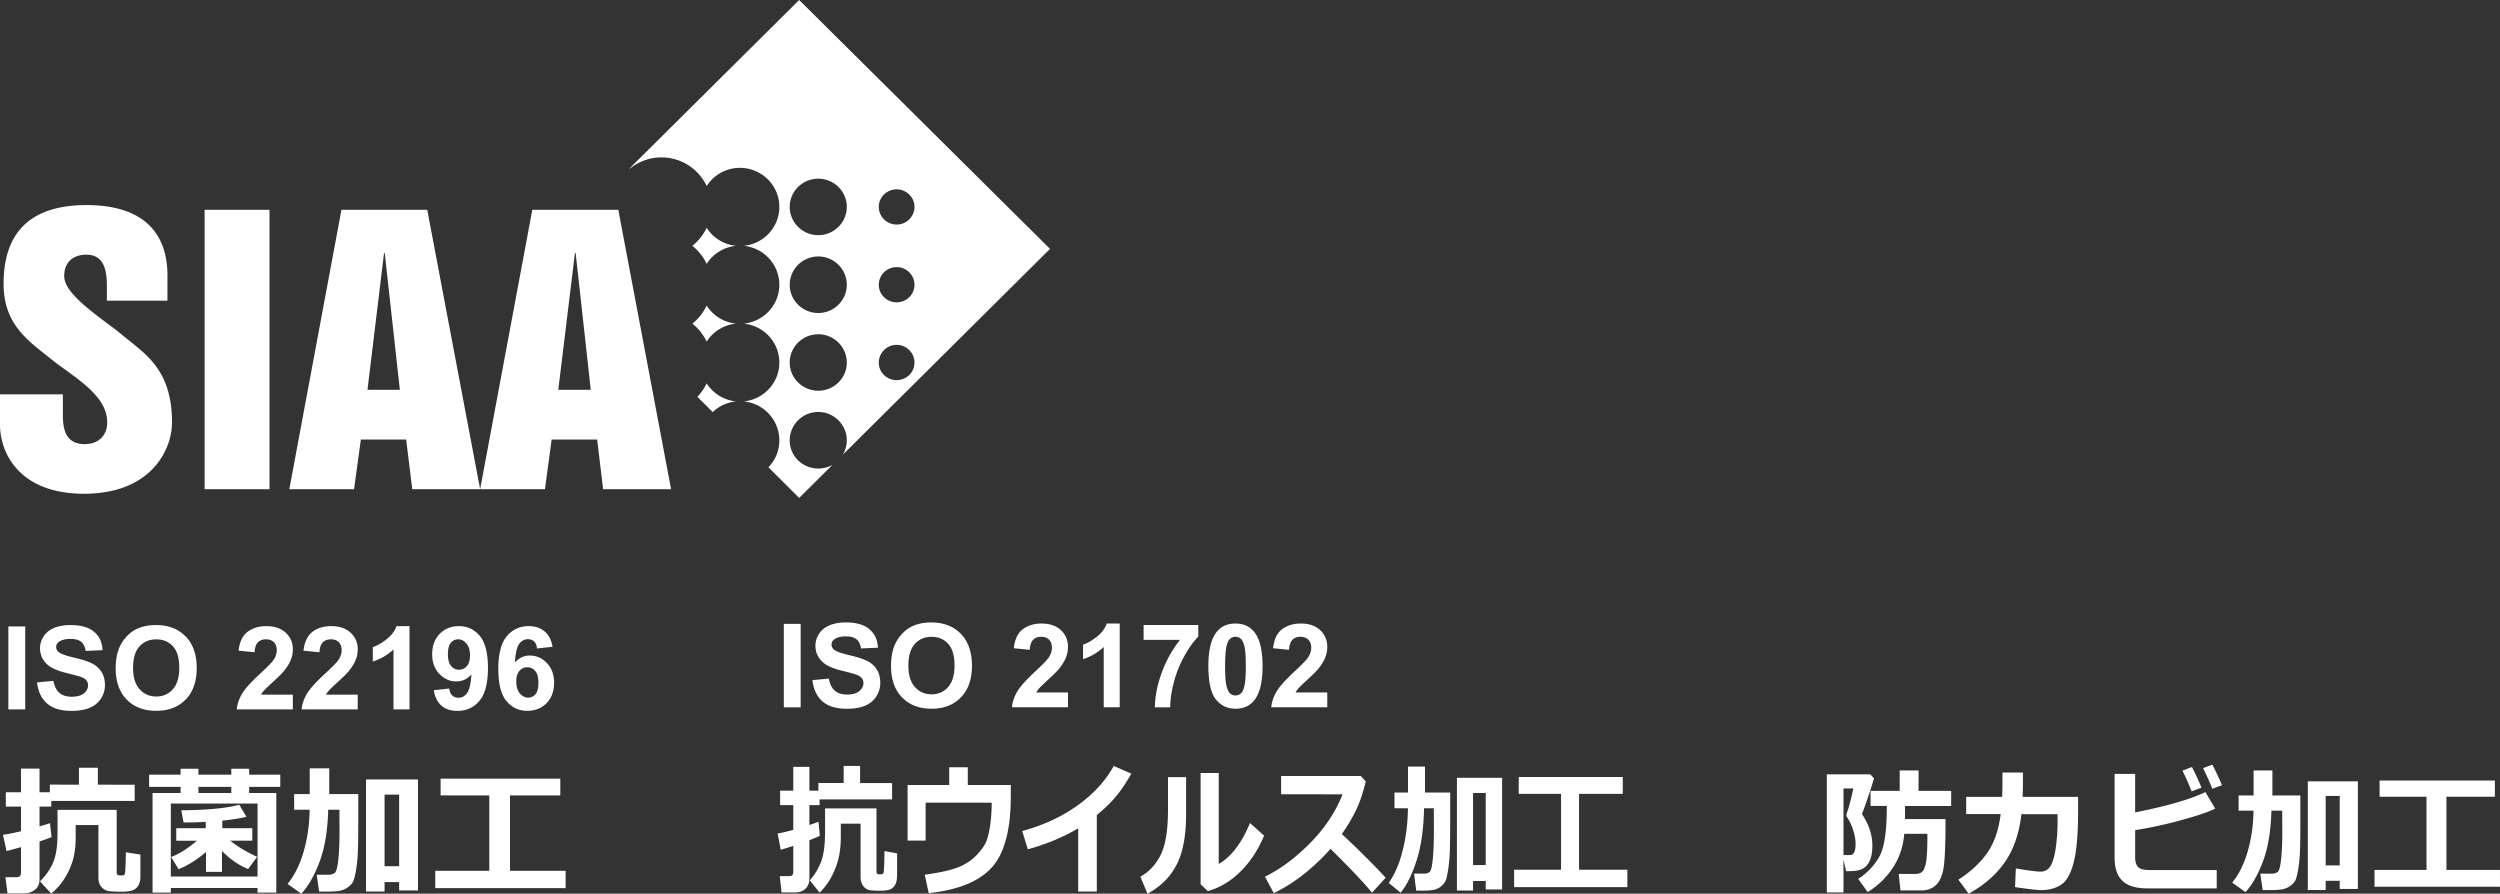<svg xmlns="http://www.w3.org/2000/svg" width="366.973" height="131.185" viewBox="0 0 366.973 131.185"><rect x="0" y="0" width="366.973" height="131.185" fill="#333333" stroke="none"/><g fill="#fff" data-name="レイヤー_1"><path d="M275.08 114.245c-.112.433-.387 1.31-.828 2.632-.44 1.322-.756 2.19-.947 2.604 1.026 1.512 1.538 3.06 1.538 4.644 0 .67-.069 1.252-.21 1.745-.143.493-.357.894-.646 1.203-.29.31-.631.522-1.027.636-.395.115-.995.173-1.805.173h-.166l-.386-1.706v4.833h-2.445v-17.347h6.38l.542.583m-4.477 11.27h.396c.492 0 .773-.014.842-.044l.242-.207c.091-.108.164-.279.217-.514.052-.233.079-.523.079-.871 0-.652-.124-1.345-.37-2.081s-.534-1.342-.864-1.815a.658.658 0 01-.118-.374l.08-.335c.197-.421.513-1.598.947-3.532h-1.451v9.773zm9.034-7.208v1.923h5.946c0 3.61-.096 5.999-.287 7.168-.19 1.171-.566 2.014-1.129 2.53-.561.516-1.261.774-2.095.774h-3.106l-.248-2.416h2.327c.388 0 .7-.062.934-.186.233-.126.42-.388.561-.79.143-.402.24-.97.297-1.707.056-.736.084-1.6.084-2.592v-.621h-3.393c-.158 1.892-.725 3.566-1.7 5.019a11.897 11.897 0 01-3.673 3.54l-1.391-1.942a9.196 9.196 0 003.056-3.176c.762-1.308 1.144-3.747 1.144-7.317v-.207h-2.387v-2.219h4.28V113.1h2.772l-.01 2.988h4.792v2.22h-6.774zm17.315-4.911c0 1.512-.018 2.705-.05 3.58h8.136v2.387c0 3.07-.208 5.447-.621 7.134-.416 1.686-1.025 2.8-1.83 3.342-.805.543-1.779.814-2.923.814-.638 0-1.93-.145-3.876-.435l.118-2.74c1.848.308 3.031.463 3.55.463h.108c.638 0 1.125-.289 1.46-.868s.586-1.481.755-2.71c.168-1.231.251-2.463.251-3.7v-1.143l-5.306-.01c-.322 2.807-1.123 5.141-2.404 7.002-1.283 1.86-3.062 3.418-5.337 4.673l-1.518-2.06c1.71-1.08 3.099-2.352 4.166-3.822 1.069-1.468 1.751-3.403 2.047-5.803h-5.06v-2.524h5.277c.033-.742.049-1.936.049-3.58h3.008m28.439 17.01h-10.177c-1.683 0-2.906-.371-3.669-1.114-.762-.743-1.144-1.873-1.144-3.393v-12.295h3.018v5.65c4.714-.94 8.152-1.937 10.315-2.988l1.439 2.426c-.947.48-2.603 1.043-4.97 1.69a61.727 61.727 0 01-6.784 1.476v3.983c0 .637.14 1.11.419 1.414.28.307.873.46 1.78.46h9.773v2.691m-2.24-14.792l-1.438.553c-.54-1.334-.99-2.346-1.352-3.037l1.39-.543a32.76 32.76 0 011.4 3.027zm3.009-.354l-1.41.522a39.84 39.84 0 00-1.362-3.027l1.362-.512c.485.933.955 1.94 1.41 3.017zm7.257 3.737c-.08 2.979-.489 5.453-1.228 7.426-.74 1.971-1.6 3.48-2.58 4.526l-1.942-1.391c.973-1.189 1.73-2.712 2.268-4.57.54-1.857.826-3.854.859-5.991h-2.19v-2.228h2.2V113.1h2.76v3.669h4.103v3.136c0 2.268-.018 3.918-.054 4.95a20.48 20.48 0 01-.277 2.815c-.147.844-.296 1.39-.443 1.637a2.533 2.533 0 01-.65.696 3.04 3.04 0 01-1.013.488c-.387.108-1.064.162-2.03.162a61.1 61.1 0 01-1.065-.01l-.346-2.396h1.696c.349 0 .634-.089.859-.267.223-.176.39-.812.503-1.903.11-1.09.168-2.39.168-3.894l-.012-3.186h-1.586m10.028 10.295h-2.061v1.35h-2.624v-15.954h7.348v15.797h-2.663v-1.193zm-2.061-12.454v10.196h2.061v-10.196h-2.061zm25.589 13.322h-18.42v-2.466h7.633v-10.738H349.3v-2.386h16.922v2.386h-7.11v10.738h7.86v2.466M115.055 91.577h2.473v12.247h-2.473zm4.202 8.263l2.406-.235c.145.808.438 1.401.881 1.78s1.04.569 1.793.569c.795 0 1.396-.169 1.8-.507.403-.336.606-.73.606-1.181 0-.29-.085-.536-.255-.739-.17-.204-.467-.38-.89-.531-.29-.1-.95-.278-1.98-.534-1.326-.329-2.255-.734-2.79-1.212-.753-.674-1.129-1.496-1.129-2.465 0-.624.178-1.207.531-1.75.354-.543.863-.956 1.53-1.24.665-.284 1.468-.427 2.41-.427 1.537 0 2.694.338 3.47 1.011.777.675 1.185 1.574 1.225 2.699l-2.474.108c-.106-.629-.332-1.081-.68-1.357-.348-.275-.87-.413-1.567-.413-.718 0-1.28.147-1.687.442a.895.895 0 00-.393.76c0 .29.122.537.368.744.312.261 1.069.535 2.271.819 1.204.283 2.093.577 2.67.881a3.437 3.437 0 011.354 1.245c.325.526.489 1.177.489 1.95 0 .702-.195 1.36-.586 1.972-.39.613-.941 1.069-1.654 1.366-.713.298-1.601.446-2.665.446-1.548 0-2.737-.357-3.567-1.073-.83-.715-1.326-1.758-1.487-3.128m11.538-2.064c0-1.246.185-2.294.56-3.141a5.754 5.754 0 011.139-1.679 4.772 4.772 0 011.584-1.103c.762-.322 1.642-.484 2.639-.484 1.805 0 3.249.56 4.331 1.678 1.084 1.12 1.626 2.677 1.626 4.67 0 1.978-.538 3.525-1.613 4.64-1.075 1.119-2.511 1.676-4.311 1.676-1.82 0-3.269-.554-4.344-1.667-1.074-1.11-1.611-2.64-1.611-4.59m2.547-.083c0 1.387.32 2.438.96 3.154.641.715 1.454 1.073 2.44 1.073s1.795-.354 2.427-1.065c.632-.71.948-1.775.948-3.196 0-1.403-.307-2.45-.922-3.14-.617-.69-1.434-1.037-2.452-1.037-1.02 0-1.842.35-2.465 1.049-.624.699-.936 1.753-.936 3.162m23.425 3.951v2.18h-8.229a5.66 5.66 0 01.803-2.343c.445-.738 1.325-1.716 2.64-2.936 1.058-.986 1.707-1.655 1.947-2.005.32-.484.484-.964.484-1.438 0-.523-.141-.925-.421-1.206-.282-.281-.67-.422-1.167-.422-.49 0-.88.148-1.17.443s-.457.784-.501 1.47l-2.339-.234c.14-1.293.576-2.22 1.312-2.782.734-.562 1.654-.843 2.756-.843 1.209 0 2.158.325 2.85.976.69.653 1.035 1.463 1.035 2.432a4.25 4.25 0 01-.296 1.575c-.198.498-.511 1.02-.94 1.566-.284.362-.797.882-1.537 1.562-.741.68-1.21 1.13-1.408 1.353a4.04 4.04 0 00-.48.652h4.661zm7.593 2.18h-2.346v-8.847a8.105 8.105 0 01-3.033 1.78v-2.13c.613-.201 1.279-.581 1.998-1.141.718-.56 1.21-1.213 1.478-1.959h1.904v12.297zm3.51-9.899v-2.18h8.028v1.704c-.662.65-1.336 1.587-2.022 2.807a16.374 16.374 0 00-1.566 3.89c-.36 1.371-.536 2.598-.53 3.679h-2.264c.04-1.693.388-3.42 1.048-5.18.66-1.76 1.542-3.333 2.644-4.72h-5.338zm13.483-2.397c1.186 0 2.114.422 2.782 1.27.797 1.001 1.196 2.663 1.196 4.987 0 2.317-.401 3.982-1.203 4.995-.663.836-1.589 1.253-2.775 1.253-1.19 0-2.152-.457-2.882-1.373-.73-.917-1.095-2.55-1.095-4.901 0-2.305.402-3.965 1.204-4.978.663-.836 1.587-1.253 2.773-1.253m0 1.946c-.283 0-.537.09-.759.271-.223.181-.396.506-.519.974-.162.607-.242 1.629-.242 3.066 0 1.437.073 2.424.217 2.961.145.538.328.895.548 1.074.22.177.472.267.755.267.284 0 .539-.09.76-.271.224-.181.396-.507.518-.975.162-.6.243-1.62.243-3.056 0-1.437-.072-2.425-.217-2.962-.145-.537-.327-.897-.547-1.078a1.153 1.153 0 00-.757-.271m13.477 8.17v2.18h-8.23a5.66 5.66 0 01.803-2.343c.444-.738 1.325-1.716 2.64-2.936 1.057-.986 1.707-1.655 1.945-2.005.323-.484.485-.964.485-1.438 0-.523-.14-.925-.422-1.206-.28-.281-.67-.422-1.165-.422-.49 0-.88.148-1.17.443-.29.296-.457.784-.501 1.47l-2.34-.234c.14-1.293.576-2.22 1.312-2.782.735-.562 1.655-.843 2.757-.843 1.209 0 2.158.325 2.849.976.69.653 1.036 1.463 1.036 2.432a4.25 4.25 0 01-.296 1.575c-.199.498-.512 1.02-.94 1.566-.284.362-.797.882-1.539 1.562-.74.68-1.208 1.13-1.407 1.353a4.1 4.1 0 00-.48.652h4.662zm-63.879 15.7h-10.643v.84h-1.496v2.915a28.15 28.15 0 001.335-.471l.196 2.055c-.368.178-.878.394-1.531.646v5.616c0 .655-.195 1.16-.587 1.518-.391.359-.887.538-1.486.538h-2.012l-.266-2.394h1.379c.403 0 .604-.2.604-.603v-3.836c-.729.239-1.343.429-1.842.572l-.453-2.393c.504-.075 1.27-.252 2.295-.532v-3.631h-1.93v-2.12h1.93v-3.497h2.368v3.498h1.317v-1.135l3.712.01v-2.505h2.412v2.506l4.698.01v2.393zm.73 11.16c0 .525-.081.957-.244 1.294-.164.339-.402.58-.717.727-.314.147-.798.22-1.45.22-.676 0-1.201-.026-1.57-.077-.372-.05-.694-.247-.968-.588-.271-.34-.409-.815-.409-1.423v-7.752h-2.9v1.84c0 1.174-.103 2.215-.307 3.125a11.491 11.491 0 01-1.024 2.752 8.908 8.908 0 01-1.784 2.4l-1.442-1.802a8.811 8.811 0 001.655-2.715c.392-1.013.587-2.474.587-4.384v-3.457h7.548v9.258c0 .28.115.42.347.42h.365c.1 0 .18-.032.24-.093a.493.493 0 00.115-.276c.018-.123.04-.47.063-1.044.024-.573.035-1.241.035-2.005l1.86.338v3.243zm16.693-11.63c0 4.93-.933 8.42-2.8 10.47-1.865 2.05-4.949 3.302-9.25 3.759l-.579-2.7c2.254-.315 3.914-.69 4.98-1.125 1.064-.437 1.947-1.027 2.647-1.77.7-.744 1.17-1.415 1.41-2.015.24-.6.432-1.418.574-2.45s.214-2.106.214-3.218h-9.7v5.565h-2.643v-8.163h6.105v-2.598h2.732v2.598h6.31v1.647zM161 130.868h-2.732v-9.278c-2.213 1.302-4.678 2.329-7.396 3.079l-.819-2.68c3.134-.86 5.857-2.125 8.17-3.796 2.316-1.671 4.069-3.59 5.26-5.759l2.59 1.136c-.914 1.575-1.762 2.8-2.545 3.672a21.328 21.328 0 01-2.528 2.394v11.232zm13.108-11.498c.012 3.206-.448 5.717-1.379 7.533-.932 1.818-2.362 3.245-4.29 4.282l-1.042-2.496c1.3-.73 2.299-1.812 3-3.249.7-1.435 1.051-3.618 1.051-6.551v-4.818h2.66v5.3zm11.445 3.294c-.86 2.073-2.01 3.824-3.448 5.253-1.44 1.428-3.043 2.391-4.811 2.89l-1.059-1.003v-16.337h2.661v13.35c1.821-1.03 3.352-3.032 4.592-6.005l2.065 1.852zm17.847 6.178l-2.002 2.2c-1.05-1.317-3.08-3.461-6.088-6.434-2.634 2.924-5.41 5.09-8.33 6.495l-1.298-2.414c2.266-1.111 4.475-2.755 6.625-4.93 2.151-2.176 3.74-4.562 4.766-7.161l-9.017-.01v-2.68h11.695l.73.807c-.427 1.74-.912 3.164-1.455 4.27a26.044 26.044 0 01-2.06 3.444c2.563 2.393 4.708 4.53 6.434 6.413m5.637-10.198c-.07 3.089-.44 5.657-1.107 7.702-.669 2.047-1.444 3.612-2.328 4.695l-1.753-1.442c.877-1.233 1.56-2.815 2.047-4.74.487-1.927.745-4 .775-6.215h-1.977v-2.312h1.986v-3.806h2.492v3.806h3.702v3.253c0 2.353-.018 4.064-.05 5.135a24.368 24.368 0 01-.249 2.92c-.133.877-.266 1.443-.4 1.699a2.503 2.503 0 01-.587.72 2.562 2.562 0 01-.912.507c-.35.113-.962.17-1.834.17-.279 0-.6-.005-.96-.01l-.313-2.487h1.531c.314 0 .573-.092.775-.276.2-.185.351-.843.454-1.975.1-1.131.151-2.479.151-4.04l-.009-3.304h-1.434zm9.052 10.68h-1.86v1.401h-2.367v-16.552h6.63v16.388h-2.403v-1.238zm-1.86-2.344h1.86v-10.577h-1.86v10.577zm22.652 3.243h-16.624v-2.558h6.888v-11.139h-6.212v-2.475h15.273v2.475h-6.418v11.14h7.093v2.557zM1.227 104.133V91.96h2.476v12.173H1.227zm4.207-3.961l2.408-.232c.146.802.44 1.392.883 1.768.443.376 1.041.565 1.795.565.796 0 1.397-.168 1.8-.502.406-.335.608-.727.608-1.176a1.11 1.11 0 00-.255-.735c-.17-.202-.467-.377-.892-.527-.289-.1-.95-.276-1.981-.532-1.327-.326-2.259-.728-2.794-1.203-.752-.67-1.128-1.487-1.128-2.45 0-.62.177-1.2.53-1.739.355-.54.864-.951 1.53-1.234.667-.282 1.471-.423 2.414-.423 1.54 0 2.697.335 3.475 1.005.778.67 1.186 1.563 1.224 2.682l-2.475.108c-.105-.626-.333-1.075-.68-1.35-.35-.274-.872-.41-1.569-.41-.72 0-1.283.146-1.69.44a.887.887 0 00-.393.755c0 .288.123.534.368.739.313.26 1.07.531 2.276.814 1.204.282 2.094.574 2.672.876a3.436 3.436 0 011.354 1.238c.326.522.49 1.169.49 1.938 0 .697-.196 1.351-.587 1.96-.389.61-.942 1.061-1.655 1.357-.714.297-1.603.445-2.668.445-1.55 0-2.74-.356-3.57-1.068-.832-.71-1.328-1.747-1.49-3.109zm11.55-2.051c0-1.24.187-2.28.56-3.122.278-.62.66-1.177 1.141-1.67s1.01-.858 1.585-1.096c.764-.32 1.645-.48 2.643-.48 1.807 0 3.252.555 4.336 1.668 1.085 1.113 1.627 2.66 1.627 4.642 0 1.965-.538 3.503-1.614 4.612-1.076 1.111-2.515 1.665-4.315 1.665-1.824 0-3.273-.551-4.35-1.657-1.076-1.104-1.613-2.625-1.613-4.562zm2.55-.083c0 1.379.32 2.423.962 3.135.64.71 1.455 1.067 2.442 1.067.987 0 1.796-.354 2.43-1.06.632-.705.948-1.763.948-3.176 0-1.395-.308-2.435-.923-3.122-.617-.686-1.435-1.03-2.455-1.03s-1.843.349-2.468 1.042c-.623.695-.936 1.743-.936 3.144zm23.451 3.928v2.167h-8.238c.09-.82.357-1.596.802-2.33s1.328-1.706 2.643-2.918c1.06-.98 1.709-1.645 1.95-1.993.322-.482.484-.957.484-1.428 0-.52-.14-.92-.423-1.2-.281-.28-.67-.42-1.167-.42-.49 0-.88.147-1.17.44-.29.294-.457.782-.502 1.462l-2.342-.233c.14-1.284.578-2.205 1.314-2.764.736-.56 1.655-.84 2.76-.84 1.209 0 2.16.324 2.852.973.69.647 1.037 1.453 1.037 2.416a4.18 4.18 0 01-.297 1.565c-.198.496-.513 1.014-.941 1.557-.285.36-.797.877-1.539 1.553-.742.675-1.212 1.124-1.41 1.345a4.028 4.028 0 00-.48.648h4.667zm9.525 0v2.167h-8.238a5.62 5.62 0 01.803-2.33c.445-.732 1.327-1.706 2.642-2.918 1.06-.98 1.709-1.645 1.95-1.993.322-.482.484-.957.484-1.428 0-.52-.14-.92-.423-1.2-.28-.28-.67-.42-1.167-.42-.49 0-.88.147-1.17.44-.29.294-.457.782-.502 1.462l-2.342-.233c.14-1.284.578-2.205 1.314-2.764.736-.56 1.655-.84 2.76-.84 1.209 0 2.16.324 2.852.973.69.647 1.037 1.453 1.037 2.416a4.18 4.18 0 01-.297 1.565c-.198.496-.513 1.014-.94 1.557-.286.36-.798.877-1.54 1.553-.742.675-1.212 1.124-1.41 1.345a4.028 4.028 0 00-.48.648h4.667zm7.6 2.167h-2.349v-8.794a8.107 8.107 0 01-3.036 1.769V94.99c.613-.2 1.28-.577 2-1.133.718-.557 1.212-1.205 1.48-1.948h1.906v12.224zm3.564-2.815l2.275-.249c.054.46.2.8.434 1.02.235.222.544.333.928.333.485 0 .897-.22 1.239-.665.34-.442.556-1.361.651-2.756-.591.681-1.33 1.021-2.216 1.021-.964 0-1.796-.369-2.496-1.108-.7-.74-1.05-1.701-1.05-2.885 0-1.236.37-2.23 1.109-2.985.738-.756 1.679-1.135 2.821-1.135 1.243 0 2.264.478 3.062 1.434.797.954 1.196 2.525 1.196 4.712 0 2.225-.416 3.83-1.247 4.816-.831.985-1.912 1.478-3.245 1.478-.959 0-1.734-.253-2.324-.76-.591-.507-.97-1.263-1.137-2.271zm5.318-5.1c0-.751-.174-1.336-.523-1.75-.348-.416-.75-.623-1.208-.623-.435 0-.796.17-1.082.51-.288.34-.431.898-.431 1.674 0 .785.155 1.363.468 1.73a1.47 1.47 0 001.17.552c.452 0 .833-.176 1.142-.531.31-.354.464-.874.464-1.561zM81.11 94.94l-2.275.25c-.055-.466-.201-.808-.435-1.03-.234-.22-.538-.332-.911-.332-.497 0-.916.221-1.26.664-.342.444-.557 1.366-.647 2.766.585-.687 1.313-1.03 2.182-1.03.982 0 1.823.37 2.522 1.112.7.743 1.05 1.7 1.05 2.874 0 1.244-.369 2.245-1.104 2.997-.736.753-1.681 1.129-2.836 1.129-1.237 0-2.254-.477-3.052-1.432-.797-.955-1.196-2.52-1.196-4.696 0-2.23.415-3.838 1.246-4.824.83-.986 1.91-1.479 3.236-1.479.932 0 1.702.26 2.313.777.611.518.999 1.27 1.166 2.255zm-5.327 5.09c0 .759.175 1.345.527 1.757.35.413.752.619 1.204.619.435 0 .798-.169 1.087-.506.29-.338.434-.892.434-1.661 0-.792-.155-1.372-.468-1.74a1.473 1.473 0 00-1.17-.553c-.452 0-.834.177-1.146.527-.312.352-.468.872-.468 1.557zM19.77 117.57H7.524v.834H5.802v2.898c.73-.21 1.243-.366 1.536-.467l.226 2.043c-.424.177-1.01.39-1.762.64v5.583c0 .65-.225 1.154-.676 1.509-.45.356-1.02.534-1.71.534H1.102l-.307-2.38h1.587c.464 0 .697-.199.697-.599v-3.812c-.84.236-1.547.426-2.12.568l-.522-2.38c.58-.074 1.46-.249 2.642-.528v-3.61H.857V116.3h2.222v-3.477h2.723v3.477h1.516v-1.128l4.27.01v-2.491h2.776v2.49l5.407.011v2.38zm.84 11.094c0 .522-.094.95-.282 1.286a1.595 1.595 0 01-.824.72c-.362.147-.918.22-1.67.22-.777 0-1.38-.025-1.807-.077-.426-.05-.796-.246-1.11-.585-.315-.338-.472-.809-.472-1.412v-7.708h-3.338v1.831c0 1.165-.118 2.201-.353 3.106-.236.905-.629 1.816-1.178 2.735a9.134 9.134 0 01-2.053 2.385l-1.66-1.79a8.656 8.656 0 001.906-2.699c.45-1.007.675-2.459.675-4.357v-3.437h8.684v9.202c0 .278.134.416.4.416h.419a.4.4 0 00.277-.092.455.455 0 00.134-.273c.02-.122.044-.468.07-1.038a39.89 39.89 0 00.042-1.993l2.14.337v3.223zm17.194 1.686h-12.73v.672h-2.682v-14.62h4.117v-.896h-4.62v-1.79h4.62v-.874h2.62v.875h4.824v-.875h2.621v.875h4.568v1.789h-4.568v.895h3.985v14.62h-2.755v-.67zm-12.73-1.686h12.73v-10.717h-12.73v10.717zm5.162-3.6c-1.318 1.14-2.66 1.979-4.024 2.52l-1.096-1.789c1.201-.453 2.464-1.25 3.789-2.388h-3.032v-1.84h4.322v-.926a59.972 59.972 0 01-3.246.091l-.339-1.79c3.715-.026 6.551-.297 8.511-.812l1.055 1.768c-.902.225-2.082.41-3.543.56v1.109h4.403v1.829l-3.237.01c.977.807 2.291 1.596 3.943 2.37l-1.32 1.789c-1.346-.542-2.625-1.423-3.842-2.644v3.061h-2.344v-2.919zM29.13 116.4h4.823v-.895H29.13v.895zm19.047 2.462c-.081 3.07-.507 5.622-1.275 7.656-.768 2.034-1.66 3.59-2.677 4.667l-2.018-1.433c1.01-1.228 1.796-2.798 2.355-4.714.56-1.914.856-3.974.891-6.176H43.18v-2.298h2.284v-3.783h2.867v3.783h4.26v3.233c0 2.338-.02 4.04-.057 5.104a21.026 21.026 0 01-.286 2.903c-.154.871-.307 1.433-.46 1.689a2.598 2.598 0 01-.676.716 3.115 3.115 0 01-1.05.503c-.403.112-1.106.167-2.11.167-.32 0-.69-.002-1.106-.009l-.359-2.47h1.761c.363 0 .66-.093.891-.276.233-.183.407-.837.524-1.962.115-1.125.173-2.464.173-4.016l-.01-3.284h-1.649zm10.414 10.615h-2.14v1.393h-2.724v-16.452h7.63v16.289H58.59v-1.23zm-2.14-2.33h2.14v-10.512h-2.14v10.513zm26.574 3.225H63.896v-2.543h7.926v-11.073h-7.147v-2.46h17.572v2.46h-7.383v11.073h8.161v2.543zm20.707-85.515a7.497 7.497 0 01-2.099 2.647 7.454 7.454 0 012.099 2.643 5.783 5.783 0 014.312-2.643 5.781 5.781 0 01-4.312-2.647zm4.312 14.067a5.814 5.814 0 01-4.312-2.647 7.618 7.618 0 01-1.368 1.972l2.256 2.24a5.757 5.757 0 013.424-1.565zm-4.312-25.484a7.495 7.495 0 01-2.099 2.643 7.537 7.537 0 012.099 2.648 5.791 5.791 0 014.312-2.648 5.778 5.778 0 01-4.312-2.644z"/><path d="M120.117 49.065c2.302 0 4.184 1.862 4.184 4.163 0 2.267-1.882 4.127-4.184 4.127-2.316 0-4.195-1.86-4.195-4.127 0-2.301 1.88-4.163 4.195-4.163zm0-11.418c2.302 0 4.184 1.866 4.184 4.163 0 2.268-1.882 4.136-4.184 4.136-2.316 0-4.195-1.868-4.195-4.136 0-2.297 1.88-4.163 4.195-4.163zm0-11.418c2.302 0 4.184 1.864 4.184 4.131 0 2.3-1.882 4.16-4.184 4.16-2.316 0-4.195-1.86-4.195-4.16 0-2.267 1.88-4.131 4.195-4.131zm11.499 24.392a2.619 2.619 0 012.621 2.607c0 1.438-1.175 2.57-2.621 2.57s-2.619-1.132-2.619-2.57a2.617 2.617 0 012.619-2.607zm0-11.411a2.61 2.61 0 012.621 2.6c0 1.409-1.175 2.57-2.621 2.57s-2.619-1.161-2.619-2.57c0-1.438 1.172-2.6 2.619-2.6zm0-11.415c1.446 0 2.621 1.163 2.621 2.565 0 1.437-1.175 2.602-2.621 2.602s-2.619-1.165-2.619-2.602c0-1.402 1.172-2.565 2.619-2.565zm-11.5 40.982c-2.315 0-4.194-1.828-4.194-4.131 0-2.304 1.88-4.172 4.195-4.172 2.302 0 4.184 1.868 4.184 4.172 0 .756-.217 1.469-.572 2.083l30.404-30.198L117.309 0l-24.89 24.713.044.046a7.284 7.284 0 014.642-1.655 7.318 7.318 0 016.627 4.207 5.782 5.782 0 014.866-2.674c3.203 0 5.8 2.573 5.8 5.723 0 2.987-2.291 5.438-5.224 5.723 2.933.292 5.225 2.74 5.225 5.727 0 2.954-2.292 5.405-5.225 5.694 2.933.287 5.225 2.735 5.225 5.724 0 2.96-2.292 5.405-5.225 5.696 2.933.276 5.225 2.738 5.225 5.722a5.59 5.59 0 01-1.608 3.94l4.518 4.503 4.883-4.844a4.38 4.38 0 01-2.075.532zM9.227 57.882v3.055c0 2.206.494 4.254 3.2 4.254 2.16 0 3.31-1.386 3.31-3.169 0-3.63-3.77-6.004-7.545-8.763C4.354 50.145.528 47.893.528 41.627c0-8.074 4.554-11.524 12.159-11.524 8.274 0 11.894 4.016 11.894 10.346v3.687h-8.895v-2.195c0-2.052-.32-4.556-3-4.556-2.033 0-3.262 1.181-3.262 3.126 0 2.455 4.036 5.234 7.906 8.149 3.534 3.065 7.918 5.106 7.918 13.362 0 3.944-3.009 10.456-12.922 10.456C2.905 72.478 0 66.566 0 62.324v-4.442h9.227zM30.037 30.8h9.524v41.005h-9.524zm23.908 26.422h4.75l-2.22-20.093h-.099l-2.431 20.093zM50.12 30.8h12.595l7.763 41.006h-9.962l-.896-7.282h-6.649l-1.001 7.282h-9.5L50.12 30.8zm31.828 26.422h4.77l-2.22-20.092h-.1l-2.449 20.093zM78.135 30.8h12.628l7.746 41.006H88.53l-.873-7.282h-6.684l-.979 7.282h-9.516L78.135 30.8z"/></g></svg>